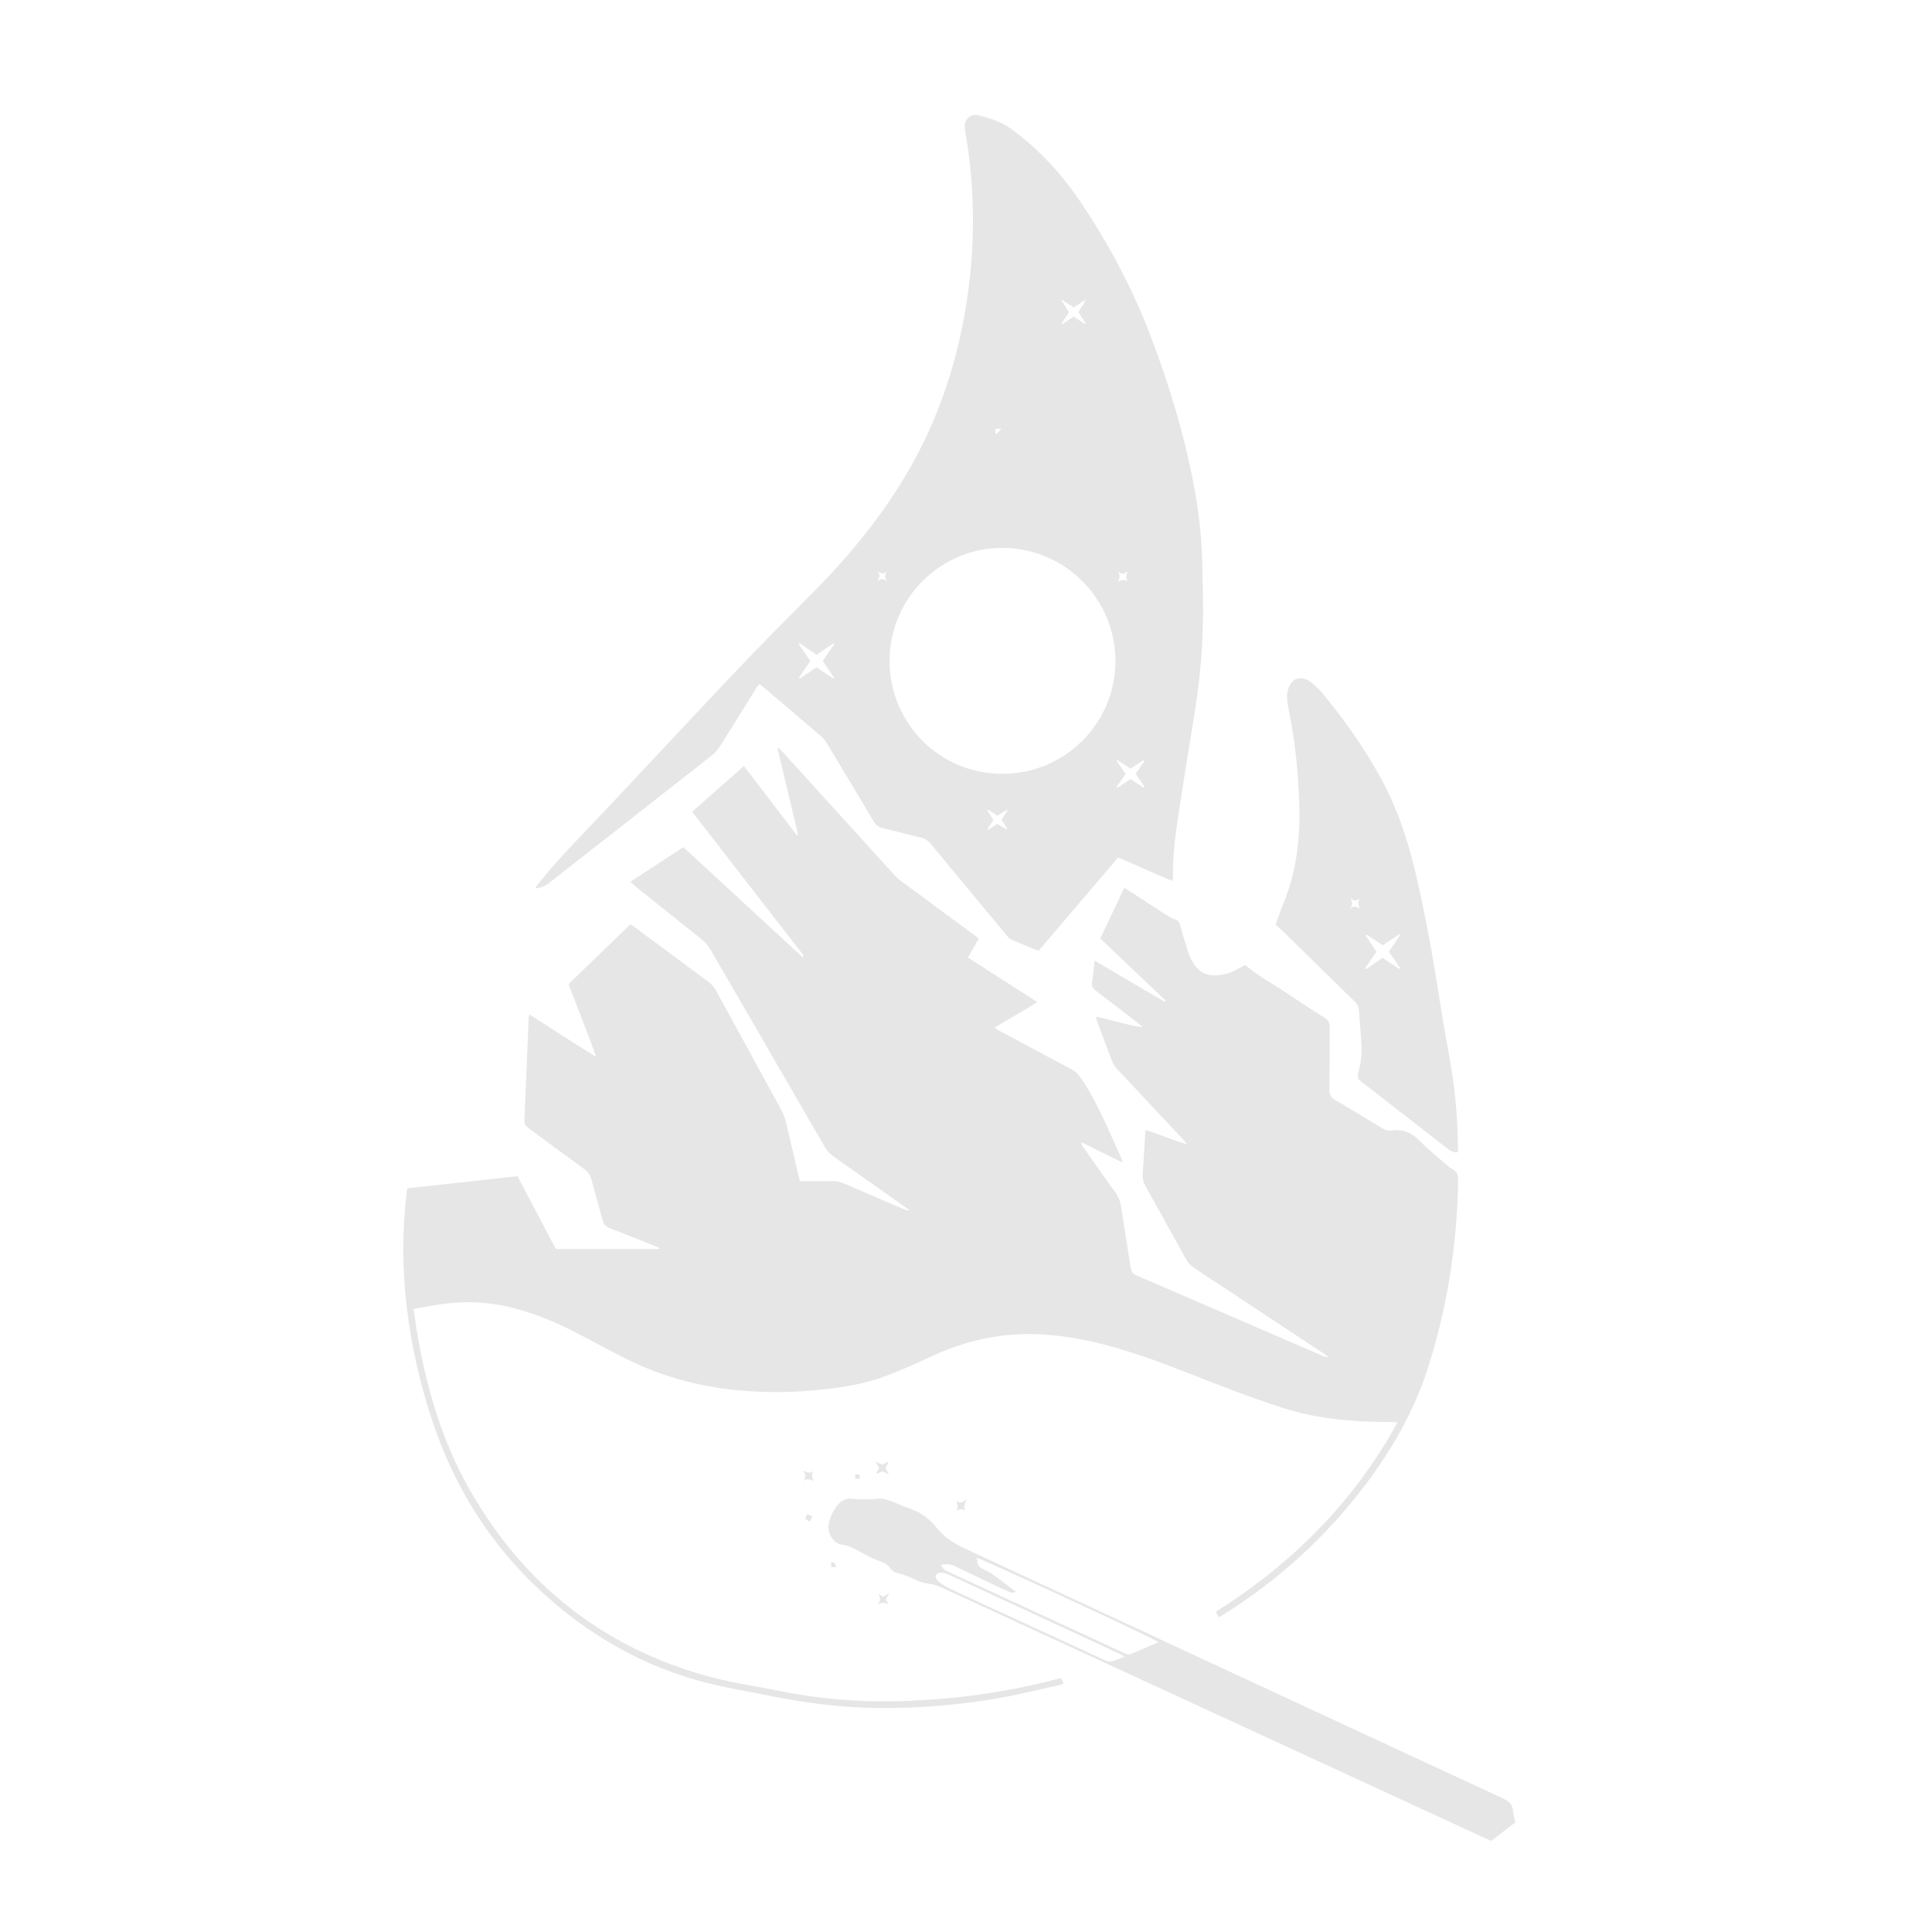 <?xml version="1.0" encoding="utf-8"?>
<!-- Generator: Adobe Illustrator 27.5.0, SVG Export Plug-In . SVG Version: 6.00 Build 0)  -->
<svg version="1.1" id="Layer_1" xmlns="http://www.w3.org/2000/svg" xmlns:xlink="http://www.w3.org/1999/xlink" x="0px" y="0px"
	 viewBox="0 0 3000 3000" style="enable-background:new 0 0 3000 3000;" xml:space="preserve">
<style type="text/css">
	.st0{fill:#e6e6e6;}
</style>
<g>
	<path class="st0" d="M1242.24,1834.06c16.7,0,32.27,0.35,47.81-0.14c8.03-0.25,15.22,1.31,22.53,4.52
		c29.8,13.11,59.76,25.86,89.68,38.71c3.13,1.35,6.37,2.45,10.25,2.31c-3.04-2.24-6.04-4.52-9.11-6.7
		c-36.43-25.76-72.83-51.57-109.35-77.18c-5.66-3.97-9.88-8.72-13.34-14.71c-58.85-101.73-117.89-203.36-176.73-305.09
		c-4.16-7.19-9.22-13.11-15.74-18.27c-33.6-26.59-66.99-53.46-100.43-80.25c-2.74-2.2-5.36-4.55-9.23-7.85
		c27.75-18.16,54.81-35.88,82.48-54c62,57.22,123.6,114.07,185.19,170.91c0.78-0.82,1.08-1.04,1.24-1.34
		c0.14-0.26,0.17-0.61,0.13-0.91c-0.04-0.34-0.11-0.74-0.31-1c-57.25-73.86-114.52-147.72-172.58-222.6
		c26.72-23.56,53.15-46.87,80.51-71c27.66,36.21,54.85,71.8,82.03,107.38c0.64-0.25,1.28-0.51,1.92-0.76
		c-10.62-44.69-21.23-89.38-31.85-134.07c0.52-0.34,1.05-0.68,1.57-1.01c2.81,2.95,5.67,5.84,8.41,8.85
		c56.65,62.41,113.26,124.87,169.99,187.21c4.25,4.67,9.06,8.98,14.13,12.74c36.41,27,72.96,53.8,109.45,80.69
		c2.83,2.08,5.57,4.28,9.03,6.94c-5.58,9.64-11.01,19.04-17.01,29.42c35.65,22.86,70.95,45.51,107.86,69.18
		c-22.19,14.1-44.07,25.94-66.7,39.9c4.34,2.51,7.52,4.46,10.8,6.22c36.49,19.6,72.96,39.21,109.52,58.68
		c5.13,2.73,9.09,6.18,12.48,11.01c28.1,40.04,45.11,85.67,65.74,129.48c0.26,0.55,0.03,1.32,0.03,3.7
		c-21.27-10.52-41.82-20.7-62.38-30.87c-0.43,0.47-0.85,0.93-1.28,1.4c1.04,1.95,1.88,4.05,3.15,5.84
		c16.72,23.74,33.34,47.55,50.38,71.06c4.31,5.95,6.83,12.13,7.94,19.27c5,32.16,10.38,64.27,15.14,96.46
		c0.95,6.41,3.47,9.85,9.41,12.4c96.54,41.58,192.98,83.37,289.46,125.08c2.48,1.07,5.1,1.83,8.43,1.29
		c-3.36-2.32-6.68-4.7-10.08-6.94c-65.87-43.54-131.72-87.11-197.66-130.54c-5.75-3.79-10.3-8.19-13.66-14.32
		c-20.74-37.88-41.64-75.68-62.76-113.34c-3.45-6.15-4.85-12.16-4.35-19.15c1.6-22.21,2.79-44.44,4.23-68.17
		c22.4,7.01,42.72,16.53,65.11,22.27c-2.43-2.69-4.82-5.41-7.29-8.06c-33.9-36.19-67.84-72.32-101.64-108.6
		c-3.06-3.29-5.95-7.17-7.57-11.3c-8.22-21.1-16-42.36-23.88-63.59c-0.59-1.6-0.76-3.35-1.46-6.52
		c24.91,4.84,48.02,13.42,72.86,16.42c-2.58-2.19-5.08-4.49-7.76-6.55c-21.6-16.64-43.11-33.41-64.94-49.74
		c-5.16-3.86-7.23-7.76-6.22-14.19c1.63-10.37,2.47-20.86,3.83-32.96c37.39,21.92,73.26,42.95,109.12,63.97
		c0.47-0.56,0.94-1.11,1.41-1.67c-33.78-32.12-67.56-64.24-101.72-96.72c12.5-26.34,24.74-52.13,37.27-78.53
		c3.82,2.31,6.86,4.05,9.79,5.94c18.72,12.13,37.36,24.38,56.15,36.41c4.13,2.65,8.53,5.2,13.16,6.67c4.81,1.52,6.42,4.41,7.65,8.93
		c3.82,13.98,8.13,27.82,12.42,41.67c1.04,3.36,2.67,6.55,4.16,9.76c9.68,20.76,24.95,32.62,57.34,23.35
		c9.35-2.67,17.85-8.33,27.47-12.96c17.79,15.8,39.74,27.34,60.19,41.08c20.57,13.81,41.36,27.34,62.4,40.43
		c6.26,3.89,8.31,8.29,8.23,15.44c-0.34,32.23,0.08,64.46-0.31,96.69c-0.09,7.59,2.03,12.15,8.81,16.06
		c24.22,13.98,48.11,28.54,71.97,43.13c5.05,3.09,10.14,5.19,15.97,4.23c17.98-2.98,31.56,3.76,44.09,16.63
		c13.3,13.66,28.49,25.49,42.85,38.12c1.6,1.4,2.97,3.43,4.83,4.11c11.97,4.37,11.48,13.88,11.25,24.19
		c-2.21,97.94-17.33,193.81-47.4,287.04c-21.06,65.31-54.71,124.26-95.86,178.92c-61.38,81.53-135.57,149.17-222.19,203.15
		c-1.79,1.12-3.68,2.08-6.29,3.56c-1.51-2.88-2.9-5.54-4.49-8.57c118.22-74.39,213.79-169.8,282.25-294.12
		c-5.47-0.2-9.13-0.44-12.79-0.45c-55.82-0.18-111.19-4.57-164.66-21.66c-32.67-10.44-64.9-22.36-96.95-34.59
		c-49.59-18.92-98.53-39.55-149.37-55.08c-41.76-12.76-84.12-22.17-127.88-24.75c-61.13-3.6-118.82,9.03-174.06,34.96
		c-23.68,11.11-47.68,21.76-72.21,30.79c-35.79,13.17-73.51,17.93-111.27,21.38c-33.9,3.1-67.85,3.1-101.87,0.72
		c-66.17-4.63-129.12-20.81-188.37-50.73c-24.01-12.12-47.68-24.91-71.49-37.44c-34.89-18.35-70.92-33.52-109.54-42.47
		c-37.89-8.78-75.73-9.24-113.85-2.73c-10.76,1.84-21.52,3.74-33.58,5.84c1.35,9.72,2.45,18.72,3.88,27.66
		c14.24,89.07,38.64,175.09,83.55,253.75c83.01,145.39,204.8,242.95,366.53,288.32c38.05,10.67,77.55,16.17,116.4,23.99
		c64.89,13.05,130.45,17.74,196.52,15.07c77.69-3.14,154.38-13.58,229.69-33.32c2.7-0.71,5.43-1.28,8.64-2.03
		c1.32,2.67,2.52,5.09,4,8.08c-1.88,0.92-3.3,1.99-4.88,2.33c-32.13,7.04-64.09,15.11-96.48,20.74
		c-61.86,10.76-124.31,15.68-187.15,15.18c-57.95-0.46-115.04-8.18-171.71-19.67c-31.21-6.33-62.7-11.54-93.54-19.33
		c-84.03-21.22-159.3-60.44-226.35-115.06c-91.14-74.24-156.02-167.17-195.31-278c-21.49-60.61-36.11-122.87-44.02-186.61
		c-7.58-61.03-7.71-122.22-0.53-183.35c0.16-1.36,0.61-2.68,1.14-4.96c56.58-6.2,113.13-12.4,170.96-18.74
		c19.86,37.72,39.74,75.5,59.5,113.04c53.81,0,106.99,0,160.17,0c0.11-0.54,0.22-1.08,0.33-1.62c-2.74-1.24-5.44-2.59-8.23-3.7
		c-22.37-8.88-44.64-18-67.2-26.38c-7.03-2.61-10.82-6.33-12.69-13.67c-5.34-20.9-11.64-41.56-17.09-62.43
		c-1.79-6.86-5-11.82-10.83-16.05c-28.95-20.99-57.55-42.47-86.43-63.57c-4.65-3.4-7.18-6.74-6.89-13
		c2.44-53.06,4.51-106.14,6.73-159.21c0.04-0.98,0.45-1.95,1.09-4.56c34.78,22.02,68.46,44.49,103.49,65.74
		c-12.97-37.88-28.37-74.69-42.72-112.86c31.83-30.8,63.57-61.52,95.73-92.63c2.6,1.57,5.05,2.8,7.22,4.4
		c38.44,28.41,76.92,56.79,115.19,85.44c4.09,3.06,7.79,7.3,10.26,11.77c34.31,62.32,68.43,124.75,102.4,187.26
		c2.99,5.5,5.17,11.64,6.65,17.74c6.76,27.85,13.14,55.79,19.68,83.69C1240.54,1828.54,1241.42,1831.19,1242.24,1834.06z"/>
	<path class="st0" d="M1736.09,1331.61c-41.11,48.26-81.91,96.15-123.43,144.89c-14.58-6-28.99-11.67-43.13-17.94
		c-2.98-1.32-5.2-4.66-7.44-7.35c-38.93-46.83-77.87-93.66-116.62-140.65c-4.26-5.17-8.92-8.4-15.54-9.95
		c-19.97-4.68-39.75-10.2-59.72-14.9c-6.43-1.51-10.33-4.84-13.62-10.39c-24.06-40.46-48.33-80.8-72.68-121.09
		c-2.34-3.87-5.16-7.71-8.56-10.62c-30.36-26.06-60.9-51.92-91.39-77.82c-1.32-1.12-2.78-2.09-4.93-3.68
		c-1.98,2.72-3.91,5.06-5.5,7.6c-18.33,29.45-36.5,59.01-55.02,88.33c-3.33,5.27-7.44,10.46-12.3,14.27
		c-84.35,66.3-168.89,132.34-253.29,198.57c-6.06,4.76-12.5,7.68-22.26,8.73c3.01-4.1,5.01-7,7.2-9.76
		c26.71-33.59,56.94-63.96,86.39-95.09c72.02-76.14,143.18-153.1,215.29-229.16c39.46-41.62,79.83-82.4,120.32-123.02
		c64.85-65.07,122.09-135.87,164.96-217.49c34.97-66.58,58.28-137.23,71.95-211.16c10.01-54.14,14.87-108.7,13.94-163.7
		c-0.7-41.44-4.12-82.71-11.55-123.56c-0.44-2.43-0.68-4.91-0.95-7.37c-1.54-13.96,8.46-23.61,22.15-20.09
		c17.78,4.58,35.11,10.12,50.44,21.37c42.46,31.19,77.41,69.08,106.83,112.71c45.73,67.83,83.42,139.61,112.02,216.29
		c26.51,71.07,48.55,143.39,62.97,217.9c7.33,37.9,12.53,76.17,13.76,114.79c1.16,36.43,2.2,72.92,1.43,109.34
		c-0.99,47.09-6.08,93.91-13.6,140.44c-8.69,53.78-17.65,107.53-25.58,161.42c-4.27,29.02-7.85,58.23-7.14,87.72
		c0.04,1.7-0.31,3.4-0.64,6.74C1791.87,1356.73,1764.76,1343.17,1736.09,1331.61z M1556.1,1201.62
		c96.64,0.36,175.6-77.87,175.93-174.28c0.33-97.11-78.02-176.18-174.99-176.58c-96.4-0.4-175.37,78.05-175.73,174.58
		C1380.96,1122.89,1458.66,1201.26,1556.1,1201.62z M1258.31,1026.35c-6.18,9.05-12.01,17.59-17.84,26.13c0.5,0.41,1,0.82,1.51,1.23
		c8.65-5.86,17.3-11.71,25.92-17.55c9.13,6.13,17.62,11.82,26.1,17.52c0.37-0.48,0.74-0.97,1.1-1.45
		c-5.87-8.69-11.74-17.37-17.51-25.91c6.29-9.23,12.06-17.69,17.83-26.15c-0.51-0.41-1.03-0.82-1.54-1.23
		c-8.64,5.95-17.28,11.91-26.01,17.93c-9.21-6.35-17.74-12.23-26.27-18.11c-0.42,0.51-0.85,1.02-1.27,1.54
		C1246.11,1008.67,1251.89,1017.05,1258.31,1026.35z M1755.55,1209.67c7.23,4.84,13.83,9.25,20.42,13.66
		c0.44-0.4,0.88-0.79,1.32-1.19c-4.59-6.8-9.17-13.61-13.79-20.47c4.79-7.09,9.15-13.56,13.52-20.03c-0.52-0.4-1.03-0.81-1.55-1.21
		c-6.63,4.38-13.26,8.77-19.93,13.18c-7.36-4.86-14.16-9.35-20.97-13.85c-0.32,0.43-0.64,0.87-0.96,1.3
		c4.7,6.91,9.4,13.81,14.07,20.68c-4.99,7.3-9.46,13.84-13.93,20.37c0.45,0.41,0.9,0.83,1.35,1.24
		C1741.7,1218.96,1748.29,1214.54,1755.55,1209.67z M1649.45,465.71c-0.34,0.32-0.68,0.64-1.02,0.97c3.85,6,7.7,12,11.58,18.03
		c-4.05,6.13-7.79,11.77-11.52,17.41c0.48,0.35,0.96,0.71,1.45,1.06c5.78-3.87,11.56-7.73,17.3-11.57
		c6.15,4.09,11.79,7.85,17.43,11.6c0.37-0.41,0.74-0.82,1.11-1.23c-3.75-5.8-7.5-11.59-10.94-16.91c2.1-7.28,8.93-11.26,10.28-19.47
		c-6.67,4.36-12.21,7.99-17.89,11.71C1661,473.25,1655.22,469.48,1649.45,465.71z M1548.74,1279.35c5.23,3.21,9.77,6,14.31,8.78
		c0.32-0.48,0.65-0.96,0.97-1.44c-2.97-4.65-5.95-9.3-8.82-13.81c3.47-5.37,6.45-9.98,9.43-14.59c-0.36-0.35-0.71-0.7-1.07-1.05
		c-4.89,3.11-9.79,6.22-14.71,9.34c-5.11-3.21-9.97-6.25-14.82-9.29c-0.29,0.39-0.58,0.78-0.87,1.18c3.16,4.93,6.32,9.87,9.33,14.56
		c-3.4,5.33-6.33,9.91-9.26,14.5c0.36,0.36,0.72,0.72,1.08,1.08C1538.94,1285.65,1543.56,1282.68,1548.74,1279.35z M1736,887.42
		c3.64,5.69,3.36,10.68-0.57,16.13c5.36-3.5,10.29-4.28,15.94-0.46c-4.47-5.6-2.41-10.54,0.05-15.86
		C1746.2,890.99,1741.5,892.24,1736,887.42z M1377.17,886.87c-4.73,5.81-9.28,3.09-15.23,0.74c6.89,5.26,2.47,9.78,0.73,15.41
		c5-5.71,9.6-4.05,15.37-0.49C1372.49,897.22,1374.26,892.56,1377.17,886.87z M1545.49,672.34c0.59,0.58,1.17,1.16,1.76,1.73
		c2.16-2.35,4.31-4.7,7.82-8.53c-4.74,0.21-7.07,0.31-9.58,0.42C1545.49,668.28,1545.49,670.31,1545.49,672.34z"/>
	<path class="st0" d="M1980.72,1435.71c4.26-11.51,8.1-22.87,12.61-33.96c20.82-51.2,26.35-104.69,23.99-159.34
		c-1.88-43.52-5.79-86.83-14.19-129.64c-1.63-8.32-3.35-16.65-4.31-25.06c-0.55-4.81-0.3-9.93,0.71-14.67
		c4.24-19.88,20.3-25.9,36.44-13.37c6.93,5.38,13.34,11.72,18.93,18.49c32.04,38.83,60.95,79.87,85.75,123.75
		c27.04,47.84,44.58,99.16,57.15,152.46c15.69,66.49,27.63,133.66,38.1,201.13c5.42,34.94,12.09,69.68,17.85,104.57
		c6.76,40.93,9.72,82.19,10.2,123.65c0.02,1.73-0.25,3.47-0.41,5.55c-7.68,0.81-12.9-3.37-18.15-7.45
		c-30.75-23.89-61.49-47.78-92.24-71.68c-13.14-10.21-26.1-20.65-39.49-30.51c-4.77-3.51-6.1-7.31-4.73-12.67
		c0.61-2.4,0.84-4.89,1.51-7.27c6.25-22.02,3.18-44.24,1.49-66.43c-0.59-7.76-1.28-15.52-1.76-23.29
		c-0.36-5.87-2.24-10.59-6.71-14.93c-37.31-36.28-74.37-72.82-111.54-109.24C1988.41,1442.38,1984.63,1439.22,1980.72,1435.71z
		 M2156.72,1477.82c6.1-9.09,11.83-17.64,17.57-26.19c-0.47-0.38-0.95-0.75-1.42-1.13c-8.64,5.8-17.27,11.6-25.83,17.34
		c-8.77-5.84-16.77-11.17-24.78-16.5c-0.49,0.53-0.98,1.05-1.47,1.58c5.51,8.31,11.02,16.61,16.56,24.96
		c-6.17,8.96-11.86,17.23-17.54,25.49c0.51,0.54,1.01,1.07,1.52,1.61c8.52-5.91,17.04-11.81,25.55-17.71
		c9.13,6.1,17.58,11.75,26.02,17.39c0.41-0.54,0.83-1.09,1.24-1.63C2168.37,1494.67,2162.59,1486.31,2156.72,1477.82z
		 M2111.34,1395.55c-2.49,1.01-4.99,2.81-7.47,2.79c-2.3-0.02-4.59-2-6.88-3.12c3.51,5.58,2.95,10.51-0.43,16.76
		c5.34-7.41,10.44-2.59,15.8-1.28C2108.19,1405.48,2108.28,1400.83,2111.34,1395.55z"/>
	<path class="st0" d="M2352.94,2829.83c-13.06,10.01-25.11,19.26-37.43,28.71c-4.58-2.06-8.75-3.9-12.89-5.81
		c-278.96-128.67-557.93-257.33-836.86-386.06c-8.09-3.73-16.21-6.8-25.17-7.85c-5.21-0.61-10.52-1.98-15.31-4.09
		c-10.67-4.7-20.98-9.98-32.65-12.32c-4.02-0.8-8.35-4.28-10.81-7.75c-4.44-6.28-10.23-8.7-17.22-11.08
		c-9.93-3.39-19.33-8.59-28.58-13.7c-8.99-4.97-17.58-9.81-28.27-11.21c-14.01-1.83-23.86-18.48-20.83-33.33
		c2.23-10.93,7.37-20.67,14.57-29.15c5.58-6.57,12.91-10,21.68-8.95c14.15,1.7,28.18,1.19,42.36-0.16
		c5.94-0.57,12.41,1.96,18.3,4.03c9.65,3.38,18.86,8.04,28.56,11.25c17.1,5.65,30.95,16.11,41.89,29.74
		c11.96,14.89,27.04,24.64,43.92,32.48c278.61,129.44,557.17,258.96,835.9,388.14c9.48,4.39,14.75,9.65,15.44,20.05
		C2349.91,2818.3,2351.68,2823.76,2352.94,2829.83z M1798.81,2549.89c-10.38-7.6-275.36-130.2-283.1-131.19
		c0.65,1.74,1.74,3.36,1.77,5c0.18,8.13,5.46,11.38,12.07,14.26c5.45,2.38,10.5,5.81,15.45,9.19c5.19,3.54,10.06,7.58,15.07,11.39
		c5.72,4.34,11.44,8.68,17.16,13.02c-2.98,1.8-5.1,2.14-6.83,1.47c-5.6-2.16-11.14-4.54-16.57-7.12
		c-22.67-10.79-45.25-21.74-67.93-32.5c-7.55-3.59-15.33-6.34-24.54-3.24c2.63,7.25,8.46,9.22,13.78,11.69
		c60.03,27.78,120.09,55.52,180.13,83.28c29.86,13.8,59.7,27.67,89.61,41.35c3.06,1.4,7.23,3.29,9.84,2.27
		C1769.39,2563.01,1783.74,2556.44,1798.81,2549.89z M1746.34,2572.42c-4.32-2.38-6.89-3.98-9.62-5.26
		c-14.42-6.76-28.87-13.45-43.32-20.15c-72.88-33.78-145.76-67.58-218.69-101.26c-4.1-1.89-8.61-3.66-13.01-3.86
		c-2.94-0.14-7.57,1.94-8.57,4.26c-0.93,2.17,1.05,7.06,3.28,8.84c5.75,4.6,12.02,8.83,18.67,11.99
		c25.57,12.15,51.37,23.8,77.08,35.66c53.98,24.91,107.94,49.88,161.98,74.66c3.67,1.68,8.25,3.37,11.92,2.63
		C1732.44,2578.65,1738.43,2575.48,1746.34,2572.42z"/>
	<path class="st0" d="M1379.23,2271.43c-1.46,2.68-2.93,5.35-4.38,8.01c1.56,2.91,2.98,5.54,5.51,10.25
		c-4.66-2.4-7.29-3.75-10.34-5.32c-2.53,1.35-5.25,2.81-8.49,4.54c0-1.34-0.3-2.37,0.06-3.09c1.07-2.17,2.38-4.22,3.57-6.27
		c-1.54-2.93-2.93-5.58-5.37-10.23c4.62,2.32,7.27,3.65,10.33,5.18c2.49-1.34,5.19-2.8,7.88-4.26
		C1378.41,2270.64,1378.82,2271.03,1379.23,2271.43z"/>
	<path class="st0" d="M1363.62,2475.11c2.4,1.37,4.81,2.74,7.54,4.3c2.62-1.45,5.19-2.88,9.87-5.47c-2.53,4.39-3.85,6.69-5.53,9.61
		c1.27,2.38,2.7,5.05,4.13,7.72c-5.44-2.79-10.65-4.1-16.46,0.73C1367.25,2486.05,1367.54,2480.83,1363.62,2475.11z"/>
	<path class="st0" d="M1263.78,2283.11c-4.32,6.31-3.68,11.29,0.42,16.85c-5.51-2.92-10.63-5.11-16.44-0.26
		c3.6-5.83,3.39-10.8-0.68-16.13C1252.71,2285.73,1258.05,2289.89,1263.78,2283.11z"/>
	<path class="st0" d="M1484.63,2329.95c5.24,4.52,9.9,4.23,16.39-2.04c-2.55,7.53-7.21,12.79-0.3,18.33
		c-6.1-3.71-11.03-3.55-16.63-0.09C1489.31,2340.65,1486.59,2335.43,1484.63,2329.95z"/>
	<path class="st0" d="M1253.51,2351.23c3.03,1.37,5.64,2.54,7.93,3.58c-1.38,2.73-2.83,5.61-4.1,8.14c-2.2-1.42-4.69-3.02-7.22-4.65
		C1251.25,2355.96,1252.51,2353.32,1253.51,2351.23z"/>
	<path class="st0" d="M1328.06,2296.26c0-2.1,0-4.37,0-6.97c2.12,0.11,4.36,0.22,6.67,0.34c0.18,2.24,0.34,4.22,0.54,6.64
		C1332.88,2296.26,1330.48,2296.26,1328.06,2296.26z"/>
	<path class="st0" d="M1290.62,2426.05c5.39-0.23,7.44,2.56,7.2,7.62c-2.32-0.19-4.64-0.39-7.2-0.6
		C1290.62,2430.65,1290.62,2428.31,1290.62,2426.05z"/>
</g>
</svg>
